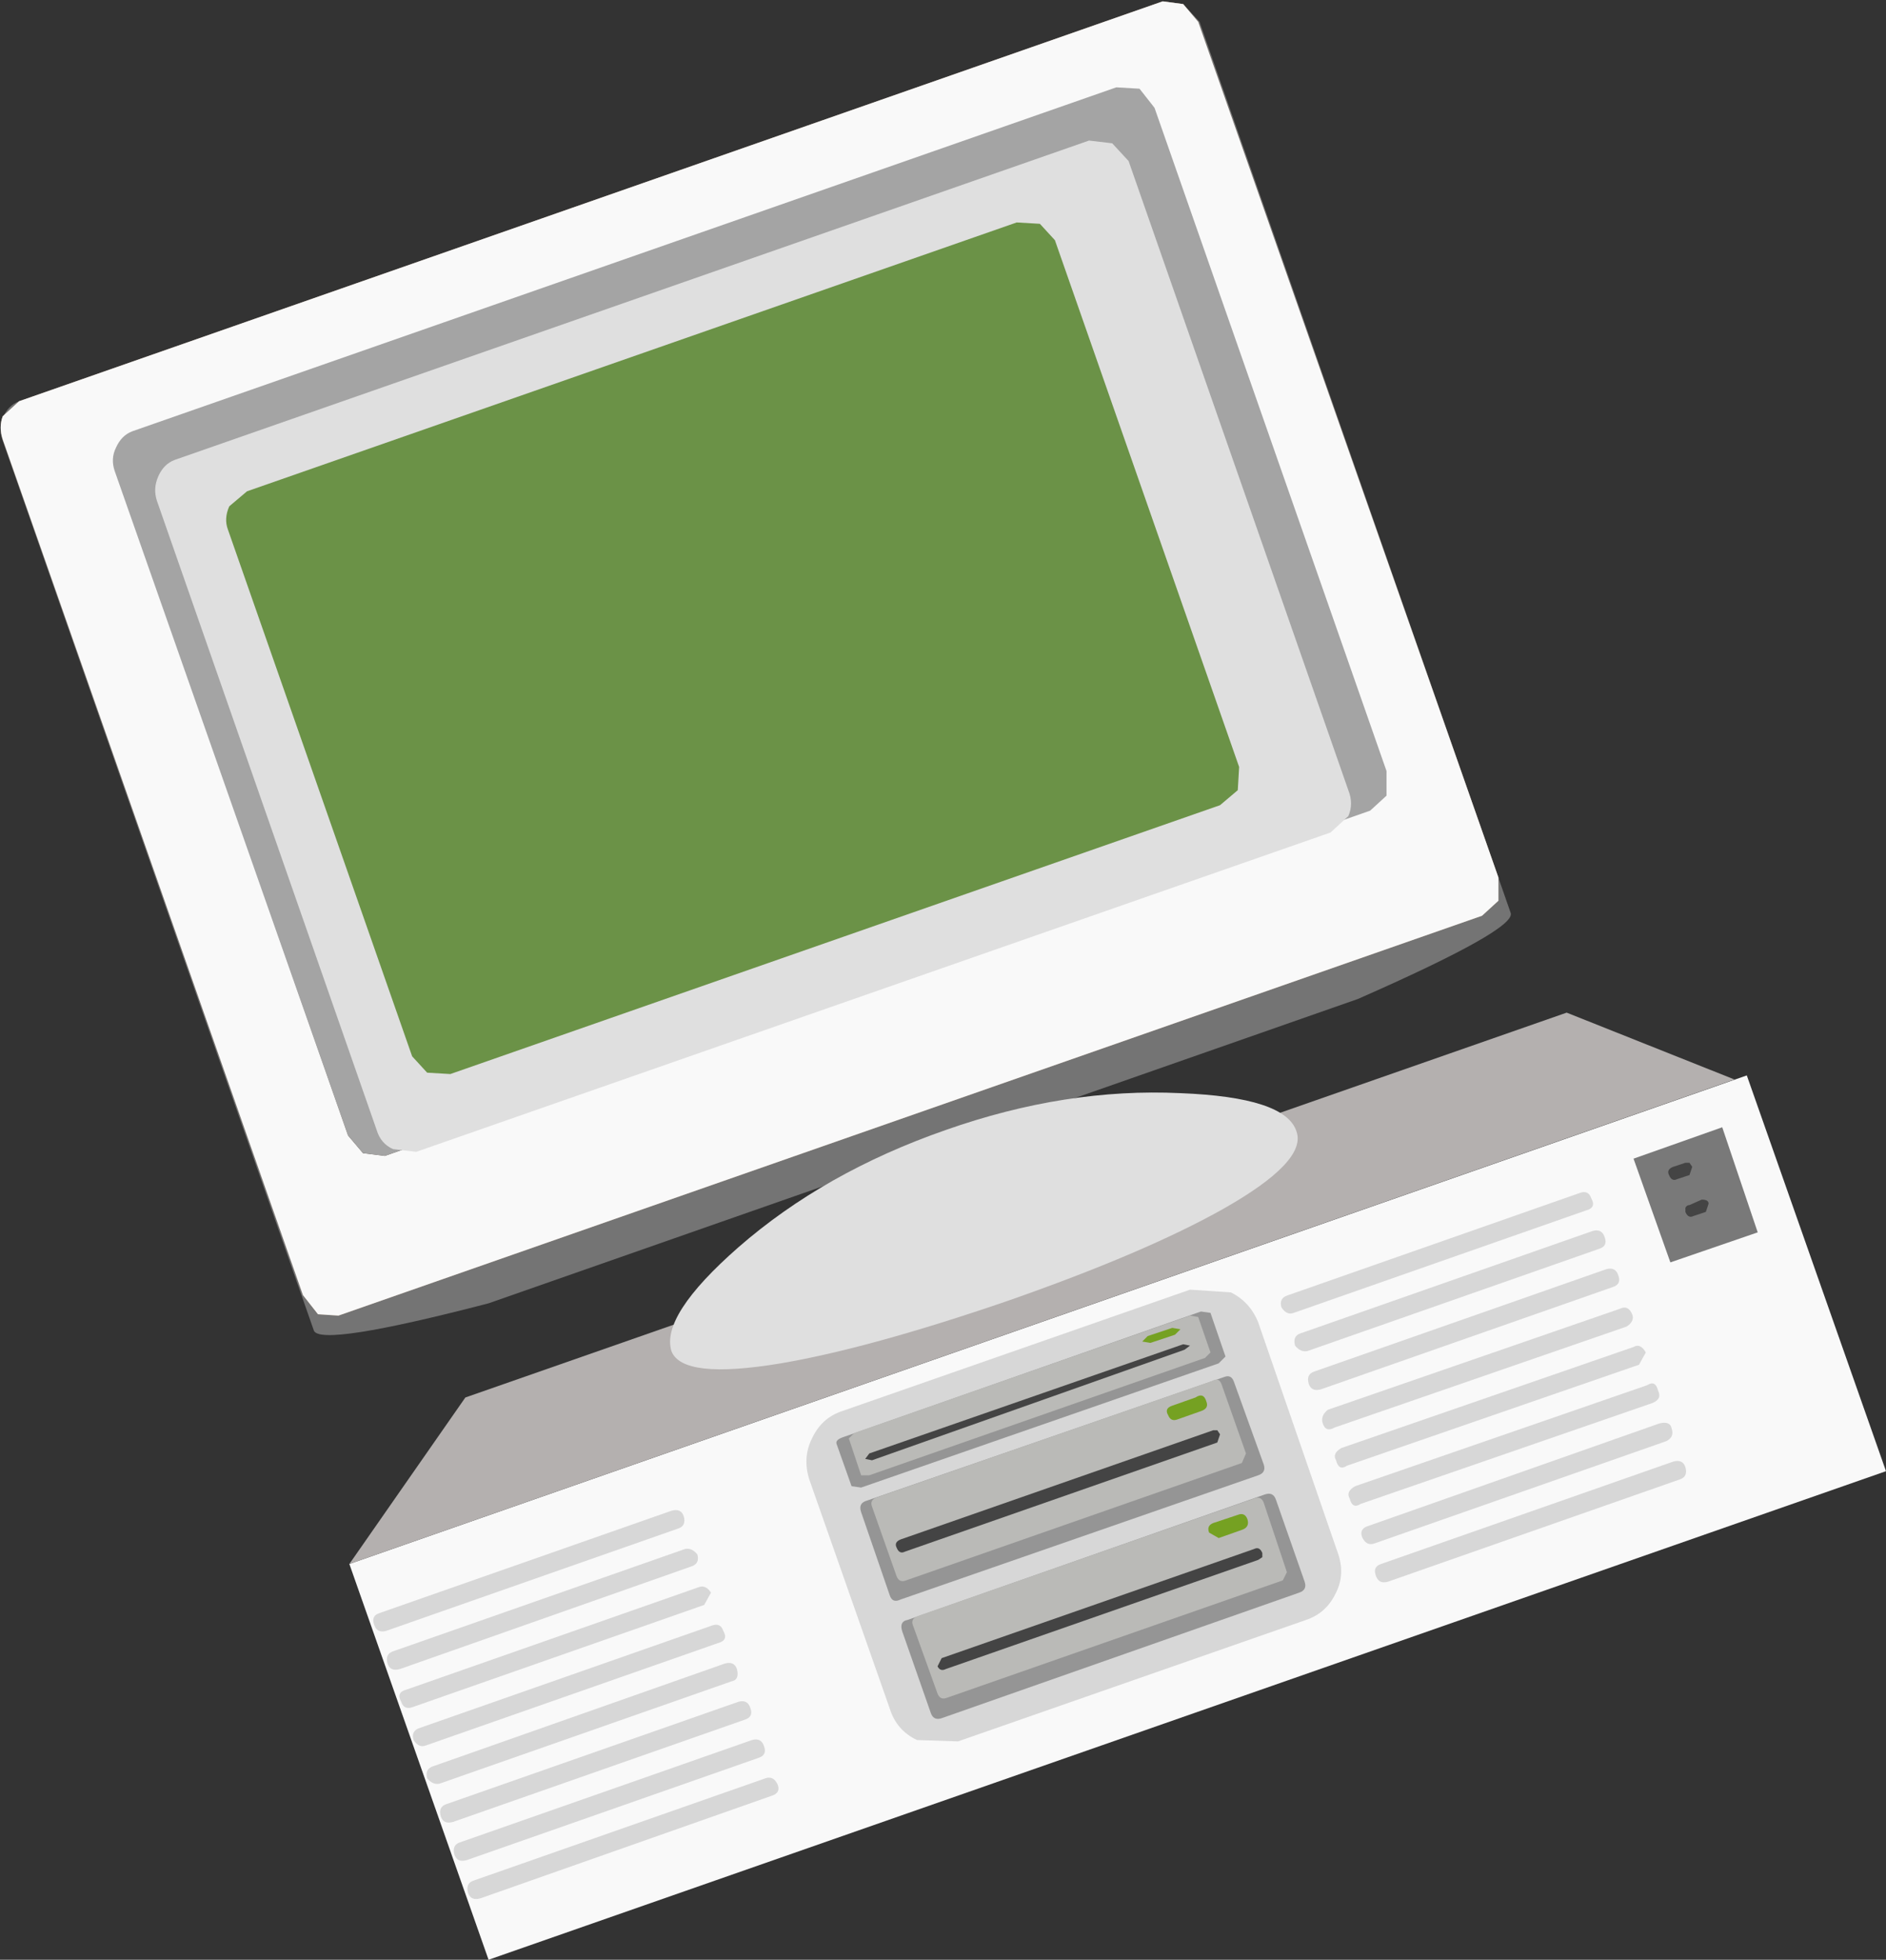 <?xml version="1.0" encoding="UTF-8" standalone="no"?>
<svg xmlns:xlink="http://www.w3.org/1999/xlink" height="71.8px" width="69.1px" xmlns="http://www.w3.org/2000/svg">
  <rect width="100%" height="100%" fill="#333333" stroke="none"/>
  <g transform="matrix(1.0, 0.0, 0.0, 1.0, -264.7, -26.15)">
    <path d="M306.05 31.6 L305.5 30.9 304.7 30.8 269.85 43.0 Q268.95 43.35 269.3 44.45 L277.85 68.85 278.4 69.55 279.2 69.6 314.0 57.45 314.6 56.9 314.6 56.0 306.05 31.6 M307.3 26.2 L308.05 26.3 308.65 26.95 320.05 59.6 Q320.25 60.2 314.45 62.75 L282.6 73.9 Q276.45 75.5 276.2 74.9 L264.8 42.3 Q264.65 41.85 264.8 41.45 265.0 41.0 265.4 40.85 L307.3 26.2" fill="#747474" fill-rule="evenodd" stroke="none"/>
    <path d="M333.8 80.05 L282.6 97.95 277.5 83.45 328.7 65.55 333.8 80.05" fill="#f9f9f9" fill-rule="evenodd" stroke="none"/>
    <path d="M309.8 73.5 Q310.5 73.85 310.8 74.6 L313.7 83.0 Q314.0 83.8 313.65 84.5 313.3 85.25 312.55 85.5 L299.8 89.95 298.3 89.9 Q297.55 89.55 297.3 88.75 L294.35 80.35 Q294.1 79.55 294.45 78.85 294.8 78.1 295.55 77.85 L308.3 73.4 309.8 73.5" fill="#d7d7d7" fill-rule="evenodd" stroke="none"/>
    <path d="M281.75 77.35 L322.1 63.25 328.25 65.7 277.5 83.45 281.75 77.35" fill="#b4b0af" fill-rule="evenodd" stroke="none"/>
    <path d="M312.2 67.6 Q312.6 68.7 309.5 70.45 306.65 72.05 301.65 73.8 296.55 75.55 293.3 76.1 289.7 76.7 289.3 75.65 288.9 74.35 291.75 71.85 294.9 69.1 299.35 67.55 303.75 66.0 307.95 66.2 311.8 66.35 312.2 67.6" fill="#dfdfdf" fill-rule="evenodd" stroke="none"/>
    <path d="M306.0 31.4 L305.45 30.75 304.65 30.7 269.8 42.85 Q269.45 43.0 269.25 43.4 269.1 43.85 269.25 44.25 L277.45 67.75 278.0 68.4 278.8 68.5 313.6 56.3 314.2 55.75 314.2 54.9 306.0 31.4 M307.3 26.2 L308.05 26.3 308.6 26.95 319.6 58.3 319.6 59.15 319.0 59.7 277.1 74.35 276.35 74.3 275.8 73.6 264.8 42.25 Q264.65 41.8 264.8 41.4 L265.4 40.85 307.3 26.2" fill="#a9917a" fill-rule="evenodd" stroke="none"/>
    <path d="M306.0 31.4 L305.45 30.75 304.65 30.7 269.8 42.85 Q269.45 43.0 269.25 43.4 269.1 43.85 269.25 44.25 L277.45 67.75 278.0 68.4 278.8 68.5 313.6 56.3 314.2 55.75 314.2 54.9 306.0 31.4 M307.3 26.2 L308.05 26.3 308.6 26.95 319.6 58.3 319.6 59.15 319.0 59.7 277.1 74.35 276.35 74.3 275.8 73.6 264.8 42.25 Q264.65 41.8 264.8 41.4 L265.4 40.85 307.3 26.2" fill="#f9f9f9" fill-rule="evenodd" stroke="none"/>
    <path d="M305.6 29.35 L306.45 29.4 307.0 30.1 315.5 54.4 315.5 55.3 314.9 55.85 278.8 68.5 278.0 68.4 277.45 67.75 268.9 43.4 Q268.75 42.95 268.95 42.55 269.15 42.1 269.55 41.95 L305.6 29.35" fill="#a4a4a4" fill-rule="evenodd" stroke="none"/>
    <path d="M306.05 32.05 L314.1 55.1 Q314.3 55.6 314.1 56.05 L313.45 56.65 279.95 68.35 279.1 68.25 Q278.65 68.05 278.5 67.55 L270.45 44.5 Q270.3 44.05 270.5 43.6 270.7 43.15 271.1 43.0 L304.6 31.3 305.45 31.4 306.05 32.05" fill="#dfdfdf" fill-rule="evenodd" stroke="none"/>
    <path d="M303.35 34.95 L310.1 54.25 310.05 55.1 309.4 55.65 281.2 65.5 280.35 65.45 279.8 64.85 273.05 45.55 Q272.9 45.15 273.1 44.7 L273.75 44.15 301.95 34.3 302.8 34.35 303.35 34.95" fill="#6b9247" fill-rule="evenodd" stroke="none"/>
    <path d="M329.1 71.3 L325.9 72.4 324.55 68.6 327.8 67.45 329.1 71.3" fill="#797979" fill-rule="evenodd" stroke="none"/>
    <path d="M312.5 84.1 Q312.6 84.4 312.3 84.5 L299.2 89.1 Q298.9 89.2 298.8 88.9 L297.75 85.9 Q297.65 85.55 297.95 85.5 L311.05 80.9 Q311.35 80.8 311.45 81.1 L312.5 84.1" fill="#959595" fill-rule="evenodd" stroke="none"/>
    <path d="M311.85 83.75 L311.7 84.05 299.4 88.35 Q299.15 88.45 299.05 88.2 L298.15 85.7 Q298.05 85.45 298.35 85.35 L310.65 81.05 Q310.9 80.95 311.0 81.2 L311.85 83.75" fill="#babab7" fill-rule="evenodd" stroke="none"/>
    <path d="M310.95 83.05 L310.95 83.2 310.8 83.3 299.35 87.3 Q299.15 87.4 299.05 87.2 L299.2 86.9 310.65 82.9 Q310.85 82.8 310.95 83.05" fill="#444444" fill-rule="evenodd" stroke="none"/>
    <path d="M310.4 81.8 Q310.5 82.1 310.2 82.2 L309.35 82.5 309.0 82.3 Q308.9 82.05 309.15 81.95 L310.05 81.65 Q310.3 81.55 310.4 81.8" fill="#75a122" fill-rule="evenodd" stroke="none"/>
    <path d="M311.0 79.8 Q311.1 80.1 310.8 80.2 L297.7 84.75 Q297.4 84.9 297.3 84.6 L296.25 81.55 Q296.15 81.25 296.4 81.15 L309.55 76.6 Q309.8 76.5 309.9 76.75 L311.0 79.8" fill="#959595" fill-rule="evenodd" stroke="none"/>
    <path d="M310.35 79.4 L310.2 79.75 297.9 84.05 Q297.65 84.15 297.55 83.9 L296.65 81.35 Q296.55 81.1 296.85 81.0 L309.1 76.75 Q309.35 76.6 309.45 76.85 L310.35 79.4" fill="#babab7" fill-rule="evenodd" stroke="none"/>
    <path d="M309.4 78.7 L309.3 79.0 297.85 83.0 Q297.65 83.1 297.55 82.85 297.45 82.65 297.7 82.55 L309.15 78.55 309.3 78.55 309.4 78.7" fill="#444444" fill-rule="evenodd" stroke="none"/>
    <path d="M308.9 77.5 Q309.0 77.75 308.7 77.85 L307.85 78.15 Q307.6 78.25 307.5 78.0 307.35 77.75 307.65 77.65 L308.5 77.35 Q308.8 77.15 308.9 77.5" fill="#75a122" fill-rule="evenodd" stroke="none"/>
    <path d="M309.6 75.85 L309.35 76.1 296.25 80.65 295.9 80.6 295.35 79.05 Q295.3 78.9 295.6 78.8 L308.7 74.2 309.05 74.25 309.6 75.85" fill="#959595" fill-rule="evenodd" stroke="none"/>
    <path d="M309.05 75.7 L308.85 75.9 296.55 80.2 296.25 80.2 295.8 78.85 296.0 78.65 308.3 74.35 308.6 74.4 309.05 75.7" fill="#babab7" fill-rule="evenodd" stroke="none"/>
    <path d="M308.3 75.45 L308.1 75.6 296.65 79.65 296.4 79.6 296.55 79.4 308.05 75.4 308.3 75.45" fill="#444444" fill-rule="evenodd" stroke="none"/>
    <path d="M307.95 74.85 L307.75 75.05 306.85 75.35 306.55 75.3 306.75 75.1 307.65 74.8 307.95 74.85" fill="#75a122" fill-rule="evenodd" stroke="none"/>
    <path d="M278.6 85.25 L289.3 81.5 Q289.65 81.4 289.75 81.7 289.85 82.05 289.55 82.15 L278.85 85.9 Q278.5 86.0 278.4 85.65 278.3 85.35 278.6 85.25" fill="#d7d7d7" fill-rule="evenodd" stroke="none"/>
    <path d="M323.0 70.05 Q323.2 70.4 322.8 70.5 L312.1 74.25 Q311.85 74.35 311.65 74.05 311.55 73.7 311.9 73.6 L322.6 69.85 Q322.9 69.75 323.0 70.05" fill="#d7d7d7" fill-rule="evenodd" stroke="none"/>
    <path d="M323.5 71.5 Q323.6 71.8 323.3 71.9 L312.6 75.65 Q312.35 75.7 312.15 75.45 312.05 75.1 312.35 75.0 L323.05 71.25 Q323.4 71.15 323.5 71.5" fill="#d7d7d7" fill-rule="evenodd" stroke="none"/>
    <path d="M323.55 72.65 Q323.9 72.55 324.0 72.9 324.1 73.2 323.8 73.3 L313.1 77.05 Q312.75 77.15 312.65 76.85 312.55 76.5 312.85 76.4 L323.55 72.65" fill="#d7d7d7" fill-rule="evenodd" stroke="none"/>
    <path d="M324.5 74.3 Q324.6 74.55 324.3 74.75 L313.6 78.45 Q313.25 78.65 313.15 78.25 313.1 78.0 313.35 77.8 L324.05 74.1 Q324.35 73.95 324.5 74.3" fill="#d7d7d7" fill-rule="evenodd" stroke="none"/>
    <path d="M325.0 75.7 L324.75 76.15 314.05 79.85 Q313.75 80.05 313.65 79.65 313.5 79.4 313.85 79.2 L324.55 75.5 Q324.8 75.35 325.0 75.7" fill="#d7d7d7" fill-rule="evenodd" stroke="none"/>
    <path d="M325.45 77.1 Q325.6 77.4 325.25 77.55 L314.55 81.25 Q314.25 81.45 314.15 81.05 314.0 80.8 314.35 80.6 L325.05 76.9 Q325.35 76.7 325.45 77.1" fill="#d7d7d7" fill-rule="evenodd" stroke="none"/>
    <path d="M325.95 78.5 Q326.05 78.8 325.75 78.95 L315.05 82.7 Q314.75 82.8 314.6 82.45 314.5 82.15 314.85 82.05 L325.5 78.3 Q325.9 78.2 325.95 78.5" fill="#d7d7d7" fill-rule="evenodd" stroke="none"/>
    <path d="M326.45 79.9 Q326.55 80.25 326.25 80.35 L315.55 84.1 Q315.2 84.2 315.1 83.85 315.0 83.55 315.3 83.45 L326.0 79.7 Q326.35 79.6 326.45 79.9" fill="#d7d7d7" fill-rule="evenodd" stroke="none"/>
    <path d="M279.1 86.65 L289.8 82.9 Q290.05 82.85 290.25 83.1 290.35 83.45 290.0 83.55 L279.35 87.3 Q279.0 87.4 278.9 87.1 278.8 86.75 279.1 86.65" fill="#d7d7d7" fill-rule="evenodd" stroke="none"/>
    <path d="M279.6 88.05 L290.3 84.3 Q290.55 84.2 290.75 84.5 L290.5 84.95 279.8 88.7 Q279.5 88.8 279.4 88.5 279.2 88.15 279.6 88.05" fill="#d7d7d7" fill-rule="evenodd" stroke="none"/>
    <path d="M280.1 89.45 L290.8 85.7 Q291.1 85.6 291.2 85.9 291.4 86.25 291.0 86.35 L280.3 90.1 Q280.05 90.2 279.85 89.9 279.75 89.55 280.1 89.45" fill="#d7d7d7" fill-rule="evenodd" stroke="none"/>
    <path d="M280.6 90.85 L291.25 87.1 Q291.6 87.0 291.7 87.3 291.8 87.7 291.5 87.75 L280.8 91.5 Q280.55 91.55 280.35 91.3 280.25 90.95 280.6 90.85" fill="#d7d7d7" fill-rule="evenodd" stroke="none"/>
    <path d="M281.05 92.25 L291.75 88.5 Q292.1 88.4 292.2 88.75 292.3 89.05 292.0 89.15 L281.3 92.9 Q280.95 93.0 280.85 92.7 280.75 92.35 281.05 92.25" fill="#d7d7d7" fill-rule="evenodd" stroke="none"/>
    <path d="M281.55 93.65 L292.25 89.9 Q292.6 89.8 292.7 90.15 292.8 90.45 292.5 90.55 L281.8 94.3 Q281.45 94.4 281.35 94.1 281.25 93.75 281.55 93.65" fill="#d7d7d7" fill-rule="evenodd" stroke="none"/>
    <path d="M282.05 95.05 L292.75 91.3 Q293.05 91.2 293.2 91.55 293.3 91.85 292.95 91.95 L282.3 95.7 Q281.95 95.8 281.85 95.5 281.75 95.15 282.05 95.05" fill="#d7d7d7" fill-rule="evenodd" stroke="none"/>
    <path d="M327.15 68.75 L327.0 69.05 Q326.8 69.15 326.7 68.9 L326.65 68.7 326.8 68.4 Q327.0 68.3 327.1 68.55 L327.15 68.75" fill="#797979" fill-rule="evenodd" stroke="none"/>
    <path d="M327.3 70.25 L327.2 70.55 326.75 70.7 Q326.55 70.8 326.45 70.55 L326.45 70.4 Q326.5 70.3 326.6 70.3 L327.05 70.1 Q327.3 70.1 327.3 70.25" fill="#444444" fill-rule="evenodd" stroke="none"/>
    <path d="M326.7 68.9 L326.6 69.2 326.15 69.35 Q325.95 69.45 325.85 69.2 325.75 69.0 326.0 68.9 L326.45 68.75 326.6 68.75 326.7 68.9" fill="#444444" fill-rule="evenodd" stroke="none"/>
  </g>
</svg>
